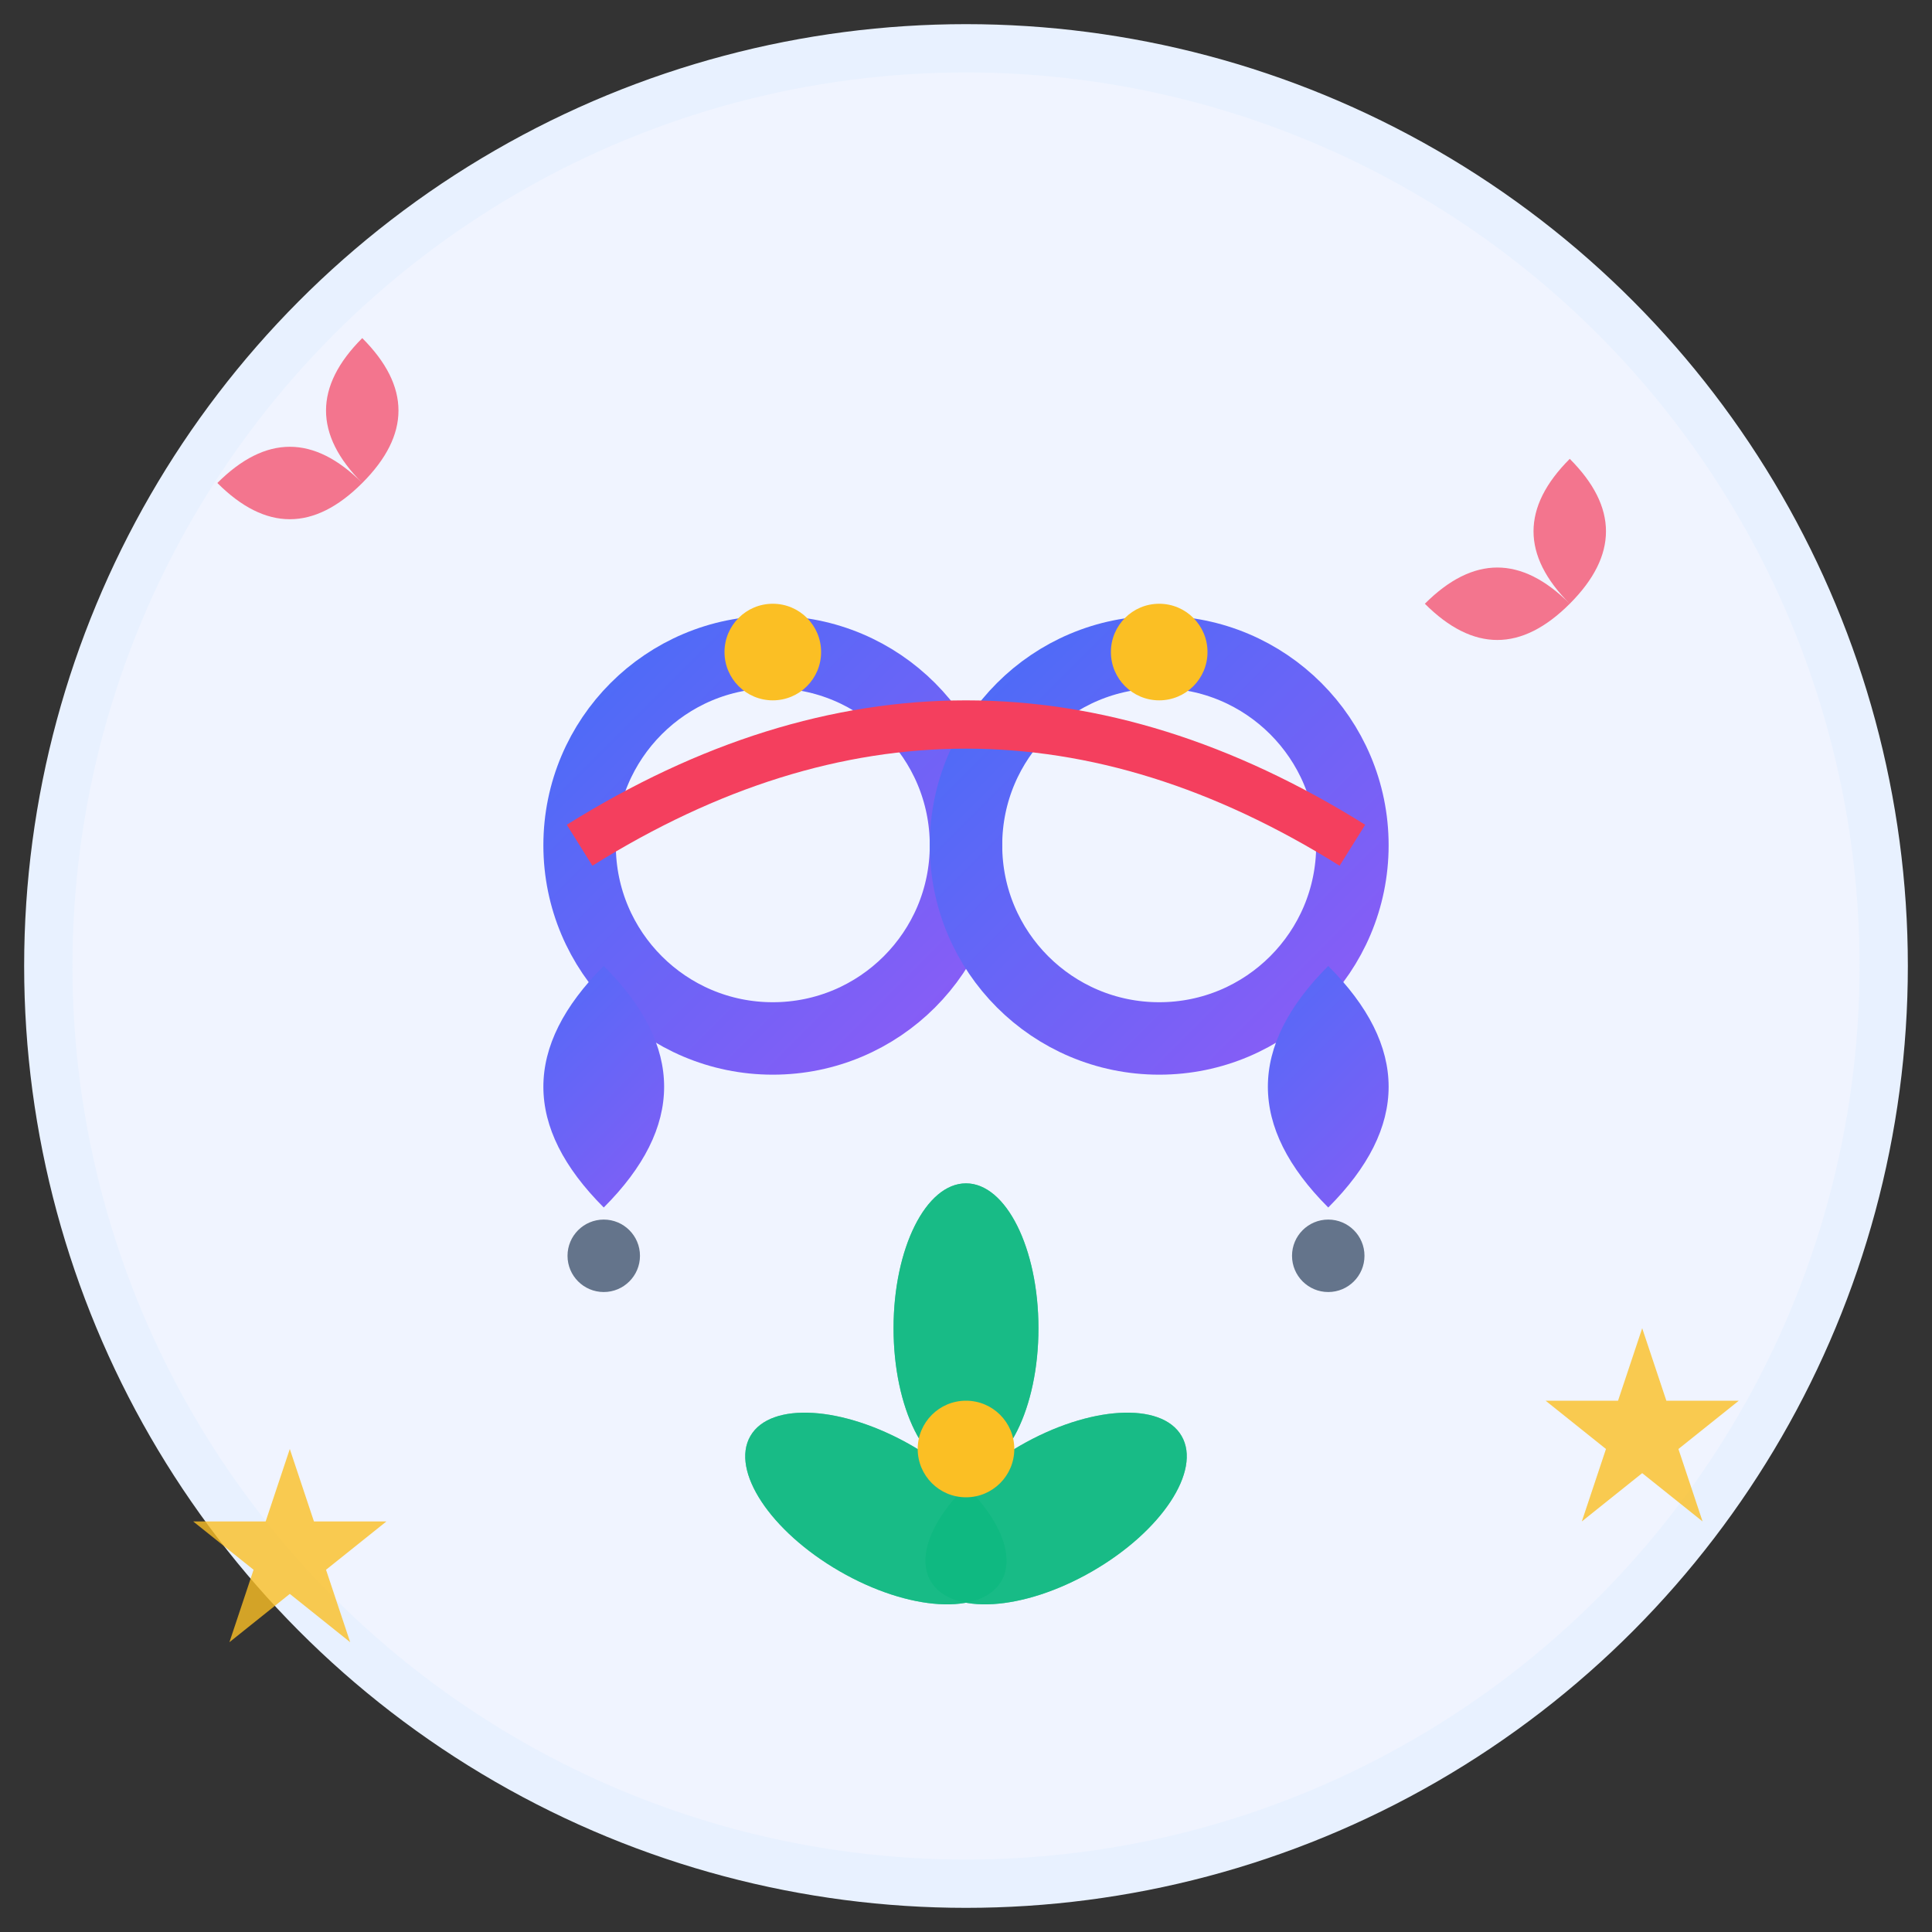 <svg width="80" height="80" viewBox="0 0 80 80" fill="none" xmlns="http://www.w3.org/2000/svg">
  <rect x="0" y="0" width="80" height="80" fill="#333333" stroke="none"/>
  <defs>
    <linearGradient id="weddingGradient" x1="0%" y1="0%" x2="100%" y2="100%">
      <stop offset="0%" style="stop-color:#4A6CF7;stop-opacity:1" />
      <stop offset="100%" style="stop-color:#8B5CF6;stop-opacity:1" />
    </linearGradient>
  </defs>
  
  <!-- Background circle -->
  <circle cx="40" cy="40" r="38" fill="#F0F4FF" stroke="#E8F1FF" stroke-width="2"/>
  
  <!-- Wedding rings -->
  <circle cx="32" cy="35" r="8" fill="none" stroke="url(#weddingGradient)" stroke-width="3"/>
  <circle cx="48" cy="35" r="8" fill="none" stroke="url(#weddingGradient)" stroke-width="3"/>
  
  <!-- Ring diamonds -->
  <circle cx="32" cy="27" r="2" fill="#FBBF24"/>
  <circle cx="48" cy="27" r="2" fill="#FBBF24"/>
  
  <!-- Wedding bells -->
  <path d="M25 50 Q20 45 25 40 Q30 45 25 50" fill="url(#weddingGradient)"/>
  <path d="M55 50 Q50 45 55 40 Q60 45 55 50" fill="url(#weddingGradient)"/>
  
  <!-- Bell clappers -->
  <circle cx="25" cy="52" r="1.5" fill="#64748B"/>
  <circle cx="55" cy="52" r="1.5" fill="#64748B"/>
  
  <!-- Ribbon connecting rings -->
  <path d="M24 35 Q40 25 56 35" stroke="#F43F5E" stroke-width="2" fill="none"/>
  
  <!-- Hearts -->
  <path d="M15 20 Q12 17 15 14 Q18 17 15 20 Q12 17 9 20 Q12 23 15 20" fill="#F43F5E" opacity="0.7"/>
  <path d="M65 25 Q62 22 65 19 Q68 22 65 25 Q62 22 59 25 Q62 28 65 25" fill="#F43F5E" opacity="0.7"/>
  
  <!-- Flower petals -->
  <g transform="translate(40, 60)">
    <ellipse cx="0" cy="-5" rx="3" ry="6" fill="#10B981" opacity="0.8"/>
    <ellipse cx="4" cy="-2" rx="3" ry="6" fill="#10B981" opacity="0.8" transform="rotate(60)"/>
    <ellipse cx="4" cy="2" rx="3" ry="6" fill="#10B981" opacity="0.8" transform="rotate(120)"/>
    <ellipse cx="0" cy="5" rx="3" ry="6" fill="#10B981" opacity="0.8" transform="rotate(180)"/>
    <ellipse cx="-4" cy="2" rx="3" ry="6" fill="#10B981" opacity="0.8" transform="rotate(240)"/>
    <ellipse cx="-4" cy="-2" rx="3" ry="6" fill="#10B981" opacity="0.8" transform="rotate(300)"/>
    <circle cx="0" cy="0" r="2" fill="#FBBF24"/>
  </g>
  
  <!-- Sparkles -->
  <g fill="#FBBF24" opacity="0.8">
    <path d="M12 60l1 3h3l-2.5 2 1 3-2.5-2-2.5 2 1-3-2.5-2h3l1-3z"/>
    <path d="M68 55l1 3h3l-2.5 2 1 3-2.5-2-2.5 2 1-3-2.5-2h3l1-3z"/>
  </g>
</svg>
